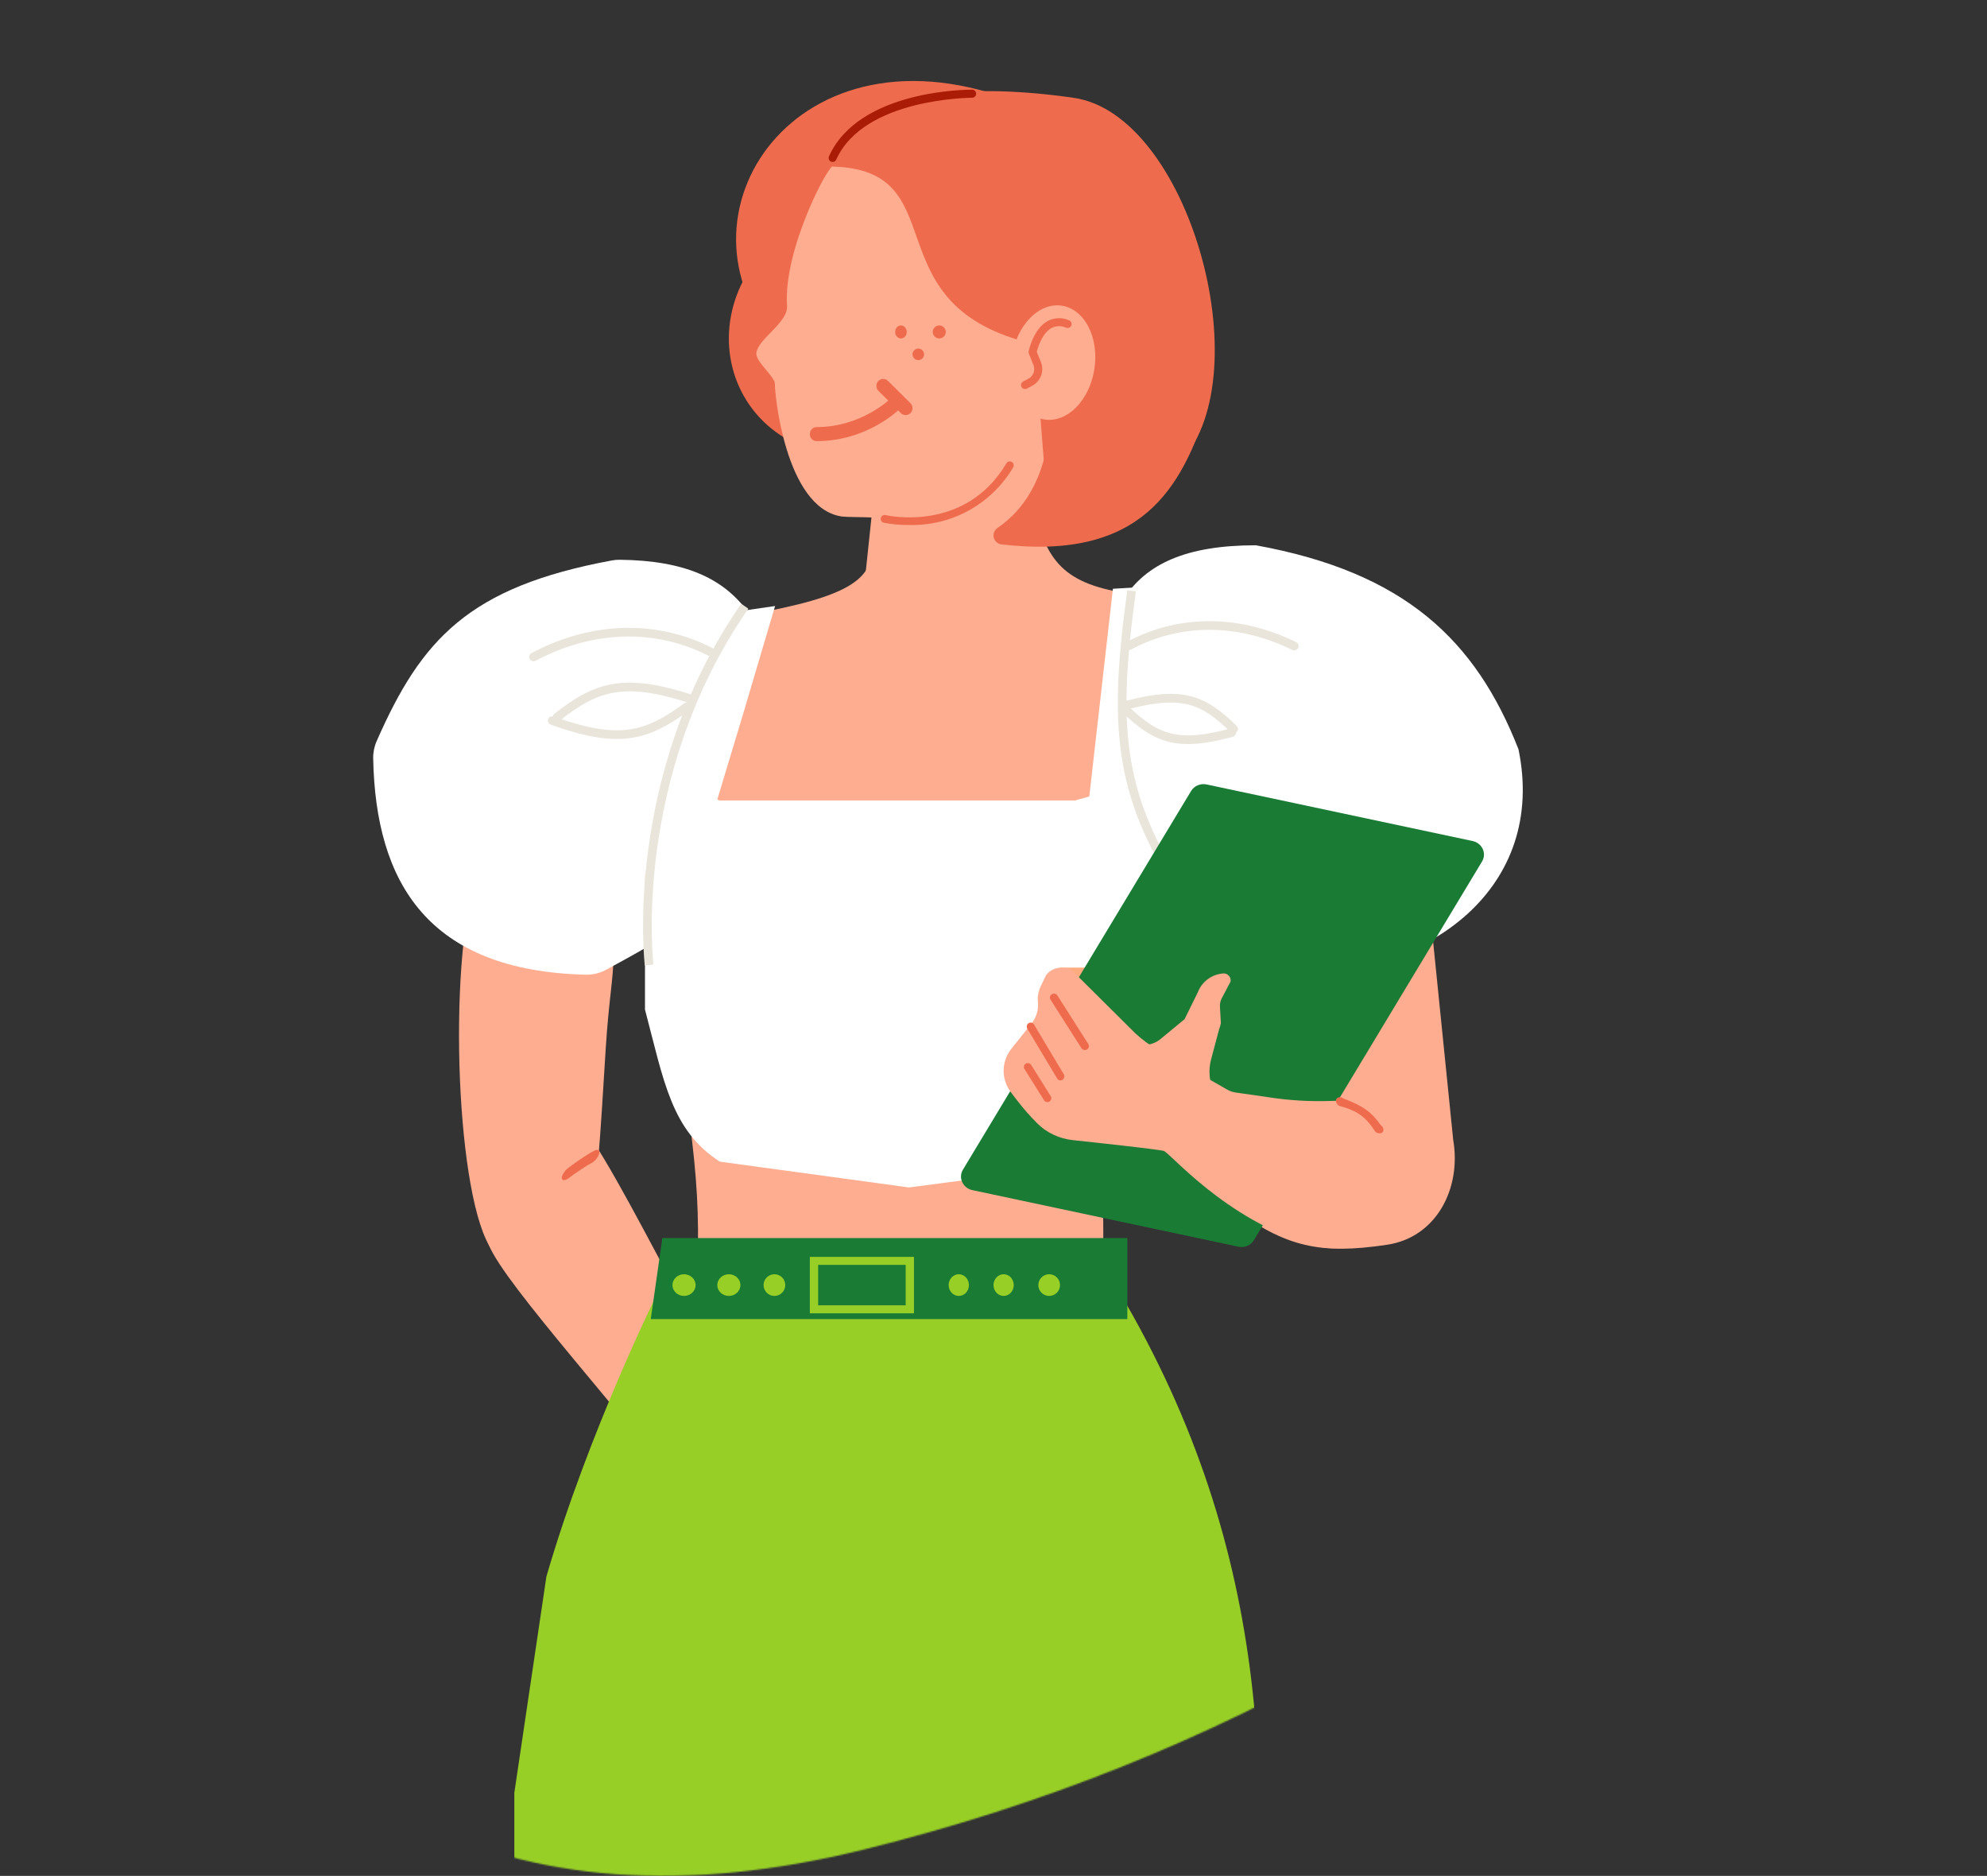 <?xml version="1.0" encoding="UTF-8"?> <svg xmlns="http://www.w3.org/2000/svg" width="1374" height="1297" viewBox="0 0 1374 1297" fill="none"><rect x="0" y="0" width="1374" height="1297" fill="#333333" stroke="none"/> <mask id="mask0_18_163" style="mask-type:alpha" maskUnits="userSpaceOnUse" x="0" y="0" width="1374" height="1297"> <path d="M597.513 1278.73C843.601 1217.82 1054.45 1096 1230.05 913.279C1405.66 730.554 1420.59 522.75 1274.85 289.866C1129.11 56.982 934.988 -35.574 692.484 12.197C449.979 59.968 258.843 176.41 119.075 361.523C-20.694 546.636 -37.418 761.008 68.901 1004.64C175.221 1248.27 351.425 1339.64 597.513 1278.73Z" fill="#C4C4C4"></path> </mask> <g mask="url(#mask0_18_163)"> <path d="M544.226 1023.37C485.221 939.288 416.362 781.174 393.479 769.708C370.597 758.243 323.114 824.922 338.064 860.865C349.636 888.8 428.627 974.479 503.934 1071L544.226 1023.37Z" fill="#FFAD91"></path> <path d="M978.108 524.01L1004.89 788.148C1010.67 821.882 993.095 855.493 959.287 860.596C913.122 867.527 888.955 862.393 851.5 834.5L840.961 747.056L978.108 524.01Z" fill="#FFAD91"></path> <path d="M718.622 365L602.992 374.944C605.517 403.286 581.918 414.55 501.981 427.644L496 453H801.025L809 413.226C747.329 409.328 729.573 397.619 718.622 365Z" fill="#FFAD91"></path> <path d="M758 518.087C780.079 603.696 792.624 645.783 892.983 674C989.148 674 1069.61 613.261 1050.04 518.087C1020.44 442.522 971.263 395.652 868.395 377C772.23 377 758 428.281 758 518.087Z" fill="white"></path> <path d="M408.978 605.028C432.202 661.523 423.031 658.407 418.884 724.573C414.717 791.218 413.614 815.569 405.648 866.365C403.595 907.656 365.03 898.262 340.335 864.425C315.64 830.588 309.295 669.092 329.195 605.155C349.095 541.218 408.978 605.028 408.978 605.028Z" fill="#FFAD91"></path> <path d="M547.483 511.061C548.479 515.664 548.388 520.459 547.158 525.005C526.102 602.833 505.831 623.683 419.285 670.421C414.942 672.767 409.993 674.029 405.059 673.909C296 671.239 259.681 610.355 258.057 524.229C257.981 520.172 258.819 516.122 260.453 512.408C291.345 442.148 323.956 405.822 423.141 387.486C424.888 387.163 426.754 386.995 428.531 387.014C520.218 387.99 531.773 438.508 547.483 511.061Z" fill="white"></path> <path d="M755.197 727C755.716 727.003 756.226 726.863 756.667 726.597C757.301 726.219 757.753 725.612 757.924 724.91C758.096 724.209 757.973 723.47 757.582 722.856L736.196 689.29C735.805 688.676 735.178 688.238 734.453 688.073C733.728 687.907 732.965 688.027 732.331 688.406C731.698 688.786 731.246 689.393 731.075 690.095C730.904 690.798 731.028 691.537 731.419 692.151L752.805 725.711C753.057 726.106 753.409 726.431 753.828 726.657C754.246 726.883 754.718 727.001 755.197 727V727Z" fill="#EE6C4D"></path> <path d="M832.873 789C833.147 789 836.613 782.772 839.888 776.784C843.708 769.779 844.873 761.633 843.169 753.839L842.124 749.054C840.999 743.908 841.117 738.569 842.469 733.478L848.09 712.336C848.634 711.084 849.016 709.768 849.227 708.419L848.587 696.979C848.477 694.963 848.915 692.954 849.856 691.166L855.941 679.617C856.059 678.868 856 678.102 855.768 677.38C855.537 676.658 855.14 676 854.609 675.458C854.077 674.917 853.427 674.507 852.709 674.262C851.991 674.016 851.225 673.942 850.473 674.045L849.473 674.187C845.885 674.686 842.495 676.134 839.656 678.382C836.816 680.63 834.629 683.595 833.322 686.971L824.142 705.649L807.323 719.515C804.328 721.981 800.577 723.346 796.696 723.381C792.815 723.415 789.039 722.118 786 719.706" fill="#FFAD91"></path> <path d="M803.725 798H824.275C824.997 798 825.691 797.684 826.202 797.121C826.713 796.559 827 795.796 827 795C827 794.204 826.713 793.441 826.202 792.879C825.691 792.316 824.997 792 824.275 792H803.725C803.003 792 802.309 792.316 801.798 792.879C801.287 793.441 801 794.204 801 795C801 795.796 801.287 796.559 801.798 797.121C802.309 797.684 803.003 798 803.725 798Z" fill="#EE6C4D"></path> <path d="M742.501 67.641C572.833 43.214 526.579 119.109 577.654 204.088C641.486 310.296 720.037 359 720.037 359L712.806 334.623C708.495 333.734 795.58 342.851 816.883 318.924C871.748 257.379 821.726 79.067 742.501 67.641Z" fill="#EE6C4D"></path> <path d="M712.771 74.591C555.468 5.551 460.528 144.574 534.612 233.778C607.382 321.42 668.682 349 668.682 349L651 329.57C780.43 283.196 825.453 124.041 712.771 74.591Z" fill="#EE6C4D"></path> <path d="M612.971 133.041C480.939 152.085 475.535 282.802 561.028 311.25C645.011 339.199 696.74 332.228 696.74 332.228L677.101 326.664C743.318 242.912 707.548 119.396 612.971 133.041Z" fill="#EE6C4D"></path> <path d="M725.5 365.418L717.747 267.03C717.747 267.03 745.825 277.981 704.158 235.005C604.984 205.18 659.522 117.601 576.052 115.186C574.308 111.222 541.652 171.424 544.222 211.214C545.316 222.964 524.072 234.211 523.022 244.066C522.372 250.188 536.108 260.493 535.84 265.563C535.572 270.633 542.697 350.64 581.629 357.04C585.271 357.637 598.302 357.457 602.611 357.78L598.438 397.4C602.397 410.913 632.423 411.882 645.951 408.049C676.501 399.376 676.791 392.718 725.5 365.418Z" fill="#FFAD91"></path> <path d="M623 234C620.791 234 619 231.985 619 229.5C619 227.015 620.791 225 623 225C625.209 225 627 227.015 627 229.5C627 231.985 625.209 234 623 234Z" fill="#EE6C4D"></path> <path d="M635 249C632.791 249 631 247.209 631 245C631 242.791 632.791 241 635 241C637.209 241 639 242.791 639 245C639 247.209 637.209 249 635 249Z" fill="#EE6C4D"></path> <path d="M649.5 234C647.015 234 645 231.985 645 229.5C645 227.015 647.015 225 649.5 225C651.985 225 654 227.015 654 229.5C654 231.985 651.985 234 649.5 234Z" fill="#EE6C4D"></path> <path d="M628.077 362.954C642.657 363.445 657.099 359.996 669.875 352.97C682.651 345.944 693.287 335.604 700.656 323.042C701.002 322.423 701.091 321.692 700.905 321.008C700.719 320.323 700.272 319.738 699.66 319.377C699.047 319.017 698.318 318.909 697.627 319.078C696.936 319.247 696.339 319.678 695.962 320.28C667.65 368.18 614.597 356.635 612.34 356.123C611.991 356.043 611.63 356.032 611.277 356.091C610.924 356.15 610.585 356.278 610.282 356.467C609.978 356.657 609.715 356.904 609.507 357.195C609.299 357.486 609.15 357.815 609.07 358.163C608.989 358.511 608.978 358.872 609.037 359.224C609.097 359.576 609.225 359.914 609.415 360.217C609.604 360.52 609.852 360.782 610.144 360.99C610.435 361.197 610.765 361.345 611.114 361.426C616.703 362.498 622.386 363.01 628.077 362.954V362.954Z" fill="#EE6C4D"></path> <path d="M835 281.946C817.009 337.057 789.856 387.765 692.465 376.389C691.203 376.23 690.02 375.69 689.074 374.843C688.128 373.995 687.464 372.881 687.17 371.647C686.875 370.413 686.966 369.12 687.428 367.938C687.89 366.757 688.703 365.745 689.758 365.036C707.206 353.065 730.48 326.594 726.057 263.916C729.438 254.874 798.322 257.294 798.322 257.294L835 281.946Z" fill="#EE6C4D"></path> <path d="M575.761 112C576.283 112 576.795 111.848 577.234 111.56C577.674 111.273 578.024 110.864 578.241 110.38C597.49 67.553 671.462 67.708 672.274 67.547C672.997 67.547 673.69 67.255 674.202 66.735C674.713 66.215 675 65.509 675 64.774C675 64.038 674.713 63.333 674.202 62.812C673.69 62.292 672.997 62 672.274 62C669.172 62 593.963 61.961 573.247 108.072C573.098 108.404 573.015 108.762 573.002 109.126C572.989 109.49 573.046 109.854 573.171 110.195C573.297 110.537 573.487 110.85 573.731 111.117C573.975 111.384 574.268 111.599 574.594 111.75C574.96 111.919 575.358 112.004 575.761 112V112Z" fill="#AB1C06"></path> <path d="M722.321 290.048C706.583 287.663 696.495 268.113 699.788 246.382C703.081 224.651 718.509 208.967 734.246 211.352C749.984 213.737 760.073 233.287 756.779 255.018C753.486 276.749 738.059 292.433 722.321 290.048Z" fill="#FFAD91"></path> <path d="M708.78 269C709.243 269 709.699 268.887 710.106 268.669L713.841 266.664C716.672 265.141 718.841 262.643 719.938 259.643C721.035 256.642 720.984 253.347 719.794 250.382L716.94 243.287C717.648 240.432 720.569 230.389 727.124 226.8C728.661 226.008 730.361 225.574 732.093 225.532C733.825 225.49 735.544 225.841 737.119 226.557C737.464 226.703 737.836 226.778 738.211 226.779C738.586 226.779 738.958 226.704 739.304 226.559C739.649 226.413 739.961 226.2 740.222 225.932C740.482 225.664 740.685 225.347 740.818 224.999C740.952 224.651 741.013 224.28 740.998 223.909C740.983 223.537 740.893 223.173 740.732 222.836C740.571 222.5 740.344 222.2 740.063 221.953C739.782 221.706 739.454 221.518 739.098 221.4C736.766 220.387 734.233 219.913 731.689 220.013C729.145 220.114 726.658 220.786 724.415 221.98C714.515 227.407 711.422 242.337 711.294 242.961C711.189 243.483 711.24 244.024 711.439 244.518L714.616 252.414C715.303 254.123 715.334 256.022 714.702 257.752C714.071 259.482 712.82 260.922 711.188 261.8L707.453 263.804C706.91 264.098 706.481 264.562 706.233 265.123C705.985 265.685 705.933 266.312 706.085 266.907C706.237 267.501 706.585 268.028 707.073 268.405C707.56 268.782 708.161 268.987 708.78 268.989V269Z" fill="#EE6C4D"></path> <path d="M769 772H476.5C482.258 816.352 483.228 838.615 482.5 875.5L545 896L762.5 889C762.942 865.364 763.247 852.316 762.5 824.5C761.453 805.87 763.24 794.183 769 772Z" fill="#FFAD91"></path> <path d="M773.863 893H455.184C455.184 893 407.227 989 377.834 1090L355.661 1239.5C355.661 1239.5 355.661 1313.5 355.661 1377.5C355.661 1441.5 355.661 1615 355.661 1615L325 2074H792.943C779.535 1583.5 987.863 1255 773.863 893Z" fill="#97CF26"></path> <path d="M458 856H779.548L779.548 912H450L458 856Z" fill="#1A7B35"></path> <path d="M663 896C659.134 896 656 892.642 656 888.5C656 884.358 659.134 881 663 881C666.866 881 670 884.358 670 888.5C670 892.642 666.866 896 663 896Z" fill="#97CF26"></path> <path d="M694 896C690.134 896 687 892.642 687 888.5C687 884.358 690.134 881 694 881C697.866 881 701 884.358 701 888.5C701 892.642 697.866 896 694 896Z" fill="#97CF26"></path> <path d="M725.5 896C721.358 896 718 892.642 718 888.5C718 884.358 721.358 881 725.5 881C729.642 881 733 884.358 733 888.5C733 892.642 729.642 896 725.5 896Z" fill="#97CF26"></path> <path d="M473 896C468.582 896 465 892.642 465 888.5C465 884.358 468.582 881 473 881C477.418 881 481 884.358 481 888.5C481 892.642 477.418 896 473 896Z" fill="#97CF26"></path> <path d="M504 896C499.582 896 496 892.642 496 888.5C496 884.358 499.582 881 504 881C508.418 881 512 884.358 512 888.5C512 892.642 508.418 896 504 896Z" fill="#97CF26"></path> <path d="M535.5 896C531.358 896 528 892.642 528 888.5C528 884.358 531.358 881 535.5 881C539.642 881 543 884.358 543 888.5C543 892.642 539.642 896 535.5 896Z" fill="#97CF26"></path> <path d="M560 908H632V869H560V908ZM626.271 902.493H565.734V874.507H626.266L626.271 902.493Z" fill="#97CF26"></path> <path d="M773.876 412L502.407 428.193C432.611 537.777 430.025 659.187 481.207 756.348C532.39 853.508 771.529 745.437 773.876 749.68C773.876 749.68 810.007 691.574 791.942 617.751C773.876 543.929 773.876 412 773.876 412Z" fill="#FFAD91"></path> <path d="M809 535L743.34 553.452H628.568H497.781L446 535V697.989C459.016 747.199 464.15 781.637 497.781 803.163L628.568 821L764.159 803.163L809 727.512V535Z" fill="white"></path> <path d="M535.972 419L503.051 423.758L454.467 506.164L425.378 590.584L488.055 579.109L513.381 495.233L535.972 419Z" fill="white"></path> <path d="M795.539 405.501L769.565 407.074L750.626 573.718L780.386 585.747L795.539 405.501Z" fill="white"></path> <path d="M760.156 689.836L764 669H734L749.209 699L760.156 689.836Z" fill="#FFAB80"></path> <path d="M782.5 408.5C769.744 501.096 773.199 547.936 815.5 614" stroke="#EAE5DB" stroke-width="6"></path> <path d="M672.359 822.836L856.312 861.956C858.374 862.395 860.526 862.194 862.457 861.382C864.388 860.57 865.997 859.19 867.053 857.439L1024.83 595.617C1025.61 594.318 1026.06 592.859 1026.15 591.359C1026.23 589.859 1025.94 588.36 1025.31 586.984C1024.68 585.608 1023.71 584.393 1022.5 583.439C1021.29 582.484 1019.86 581.816 1018.33 581.49L834.372 542.369C832.309 541.932 830.158 542.134 828.228 542.947C826.298 543.759 824.69 545.141 823.635 546.891L665.856 808.713C665.073 810.012 664.621 811.47 664.538 812.97C664.454 814.47 664.741 815.969 665.375 817.346C666.008 818.722 666.971 819.936 668.185 820.89C669.398 821.844 670.828 822.511 672.359 822.836Z" fill="#1A7B35"></path> <path d="M827.873 788C828.147 788 831.613 781.772 834.888 775.784C838.708 768.779 839.873 760.633 838.169 752.839L837.124 748.054C835.999 742.908 836.117 737.569 837.469 732.478L843.09 711.336C843.634 710.084 844.016 708.768 844.227 707.419L843.587 695.979C843.477 693.963 843.915 691.954 844.856 690.166L850.941 678.617C851.059 677.868 851 677.102 850.768 676.38C850.537 675.658 850.14 675 849.609 674.458C849.077 673.917 848.427 673.507 847.709 673.262C846.991 673.016 846.225 672.942 845.473 673.045L844.473 673.187C840.885 673.686 837.495 675.134 834.656 677.382C831.816 679.63 829.629 682.595 828.322 685.971L819.142 704.649L802.323 718.515C799.328 720.981 795.577 722.346 791.696 722.381C787.815 722.415 784.039 721.118 781 718.706" fill="#FFAD91"></path> <path d="M515 419.124C433.267 537.015 448.861 667.179 448.861 667.179" stroke="#EAE5DB" stroke-width="6"></path> <path d="M906.477 860.722C846.248 842.672 808.788 796.479 804.551 795.662C797.338 794.274 761.795 790.407 741.899 788.285C732.396 787.256 723.624 783.117 717.212 776.635C712.28 771.708 707.698 766.498 703.495 761.037L699.618 755.958C696.145 751.654 694.19 746.487 694.013 741.145C693.836 735.802 695.445 730.537 698.627 726.049L713.167 707.834C716.627 703.502 718.241 698.167 717.705 692.828C717.337 689.134 717.994 685.414 719.617 682.012L723.253 674.372C724.196 673.044 725.423 671.902 726.86 671.017C728.297 670.131 729.915 669.519 731.618 669.216C733.32 668.914 735.072 668.929 736.768 669.258C738.465 669.588 740.071 670.227 741.49 671.136L785.027 714.394C789.912 718.915 795.359 722.9 801.257 726.269L848.575 753.33C850.406 754.377 852.451 755.075 854.585 755.382L876.363 758.497C890.957 760.822 905.782 761.719 920.585 761.174C981.127 757.982 1003.7 842.452 939.057 860.409C937.367 860.876 935.63 861.314 933.833 861.715C924.791 863.718 915.316 863.374 906.477 860.722Z" fill="#FFAD91"></path> <path d="M750.197 726C750.716 726.003 751.226 725.863 751.667 725.597C752.301 725.219 752.753 724.612 752.924 723.91C753.096 723.209 752.973 722.47 752.582 721.856L731.196 688.29C730.805 687.676 730.178 687.238 729.453 687.073C728.728 686.907 727.965 687.027 727.331 687.406C726.698 687.786 726.246 688.393 726.075 689.095C725.904 689.798 726.028 690.537 726.419 691.151L747.805 724.711C748.057 725.106 748.409 725.431 748.828 725.657C749.246 725.883 749.718 726.001 750.197 726V726Z" fill="#EE6C4D"></path> <path d="M733.3 747C733.801 747.001 734.292 746.856 734.717 746.582C735.326 746.193 735.762 745.571 735.927 744.851C736.092 744.132 735.974 743.374 735.598 742.745L715.004 708.323C714.627 707.694 714.023 707.245 713.325 707.075C712.627 706.905 711.892 707.028 711.282 707.417C710.672 707.806 710.237 708.429 710.072 709.149C709.908 709.869 710.027 710.627 710.404 711.257L730.998 745.673C731.24 746.078 731.578 746.413 731.981 746.646C732.385 746.878 732.839 747 733.3 747Z" fill="#EE6C4D"></path> <path d="M724.275 762C724.781 762.001 725.276 761.861 725.705 761.597C726.32 761.222 726.76 760.622 726.927 759.928C727.093 759.234 726.974 758.504 726.594 757.897L713.031 736.247C712.646 735.65 712.038 735.227 711.339 735.068C710.64 734.91 709.906 735.029 709.296 735.4C708.685 735.772 708.248 736.365 708.078 737.052C707.908 737.739 708.019 738.464 708.388 739.07L721.951 760.726C722.196 761.116 722.538 761.438 722.945 761.661C723.352 761.884 723.81 762.001 724.275 762V762Z" fill="#EE6C4D"></path> <path d="M954.63 777.714C947.909 768.248 942.045 764.532 929.343 759.616C928.453 758.979 927.416 758.625 926.46 758.633C925.504 758.64 924.706 759.008 924.243 759.655C923.78 760.302 923.689 761.175 923.991 762.083C924.292 762.991 924.961 763.858 925.851 764.495C938.708 768.033 944.288 771.975 951.138 782.593C952.028 783.23 953.065 783.583 954.021 783.576C954.977 783.568 955.775 783.201 956.238 782.554C956.701 781.907 956.792 781.033 956.49 780.126C956.189 779.218 955.52 778.35 954.63 777.714Z" fill="#EE6C4D"></path> <path d="M389.02 815.625C389.757 816.27 391.352 815.932 393.106 814.669C397.375 811.474 405.352 805.929 408.536 804.45C410.924 803.34 413.43 800.471 414.209 797.956C414.988 795.441 413.714 794.328 411.326 795.437C405.656 798.072 394.239 806.471 392.949 807.475C390.467 809.301 388.462 812.475 388.478 814.486C388.515 814.918 388.718 815.362 389.02 815.625Z" fill="#EE6C4D"></path> <path d="M564.697 305C562.079 305 560 302.849 560 300.14C560 297.432 562.079 295.281 564.697 295.281C595.807 295.281 615.828 275.603 616.059 275.364C617.907 273.532 620.91 273.532 622.681 275.444C624.452 277.356 624.452 280.463 622.604 282.295C621.68 283.251 599.734 305 564.697 305Z" fill="#EE6C4D"></path> <path d="M626.225 287C625.06 287 623.818 286.524 622.964 285.651L607.437 270.261C605.574 268.436 605.496 265.342 607.359 263.438C609.223 261.534 612.173 261.534 614.036 263.359L629.563 278.749C631.426 280.574 631.504 283.668 629.641 285.572C628.709 286.524 627.467 287 626.225 287Z" fill="#EE6C4D"></path> <path d="M895 446.688C853.638 426.401 812.668 429.198 780.844 446.407" stroke="#EAE5DB" stroke-width="6" stroke-linecap="round"></path> <path d="M779.931 487.311C817.367 477.546 832.111 483.487 853 503.984" stroke="#EAE5DB" stroke-width="6" stroke-linecap="round"></path> <path d="M851.737 506.513C814.413 516.695 799.604 510.919 778.487 490.657" stroke="#EAE5DB" stroke-width="6" stroke-linecap="round"></path> <path d="M368.945 454.178C412.573 431.091 456.454 432.921 490.975 450.566" stroke="#EAE5DB" stroke-width="6" stroke-linecap="round"></path> <path d="M478 483.312C431.968 468.443 413.049 473.965 385.269 495.828" stroke="#EAE5DB" stroke-width="6" stroke-linecap="round"></path> <path d="M381.883 498.213C427.405 514.527 446.502 509.608 475 488.64" stroke="#EAE5DB" stroke-width="6" stroke-linecap="round"></path> </g> </svg> 